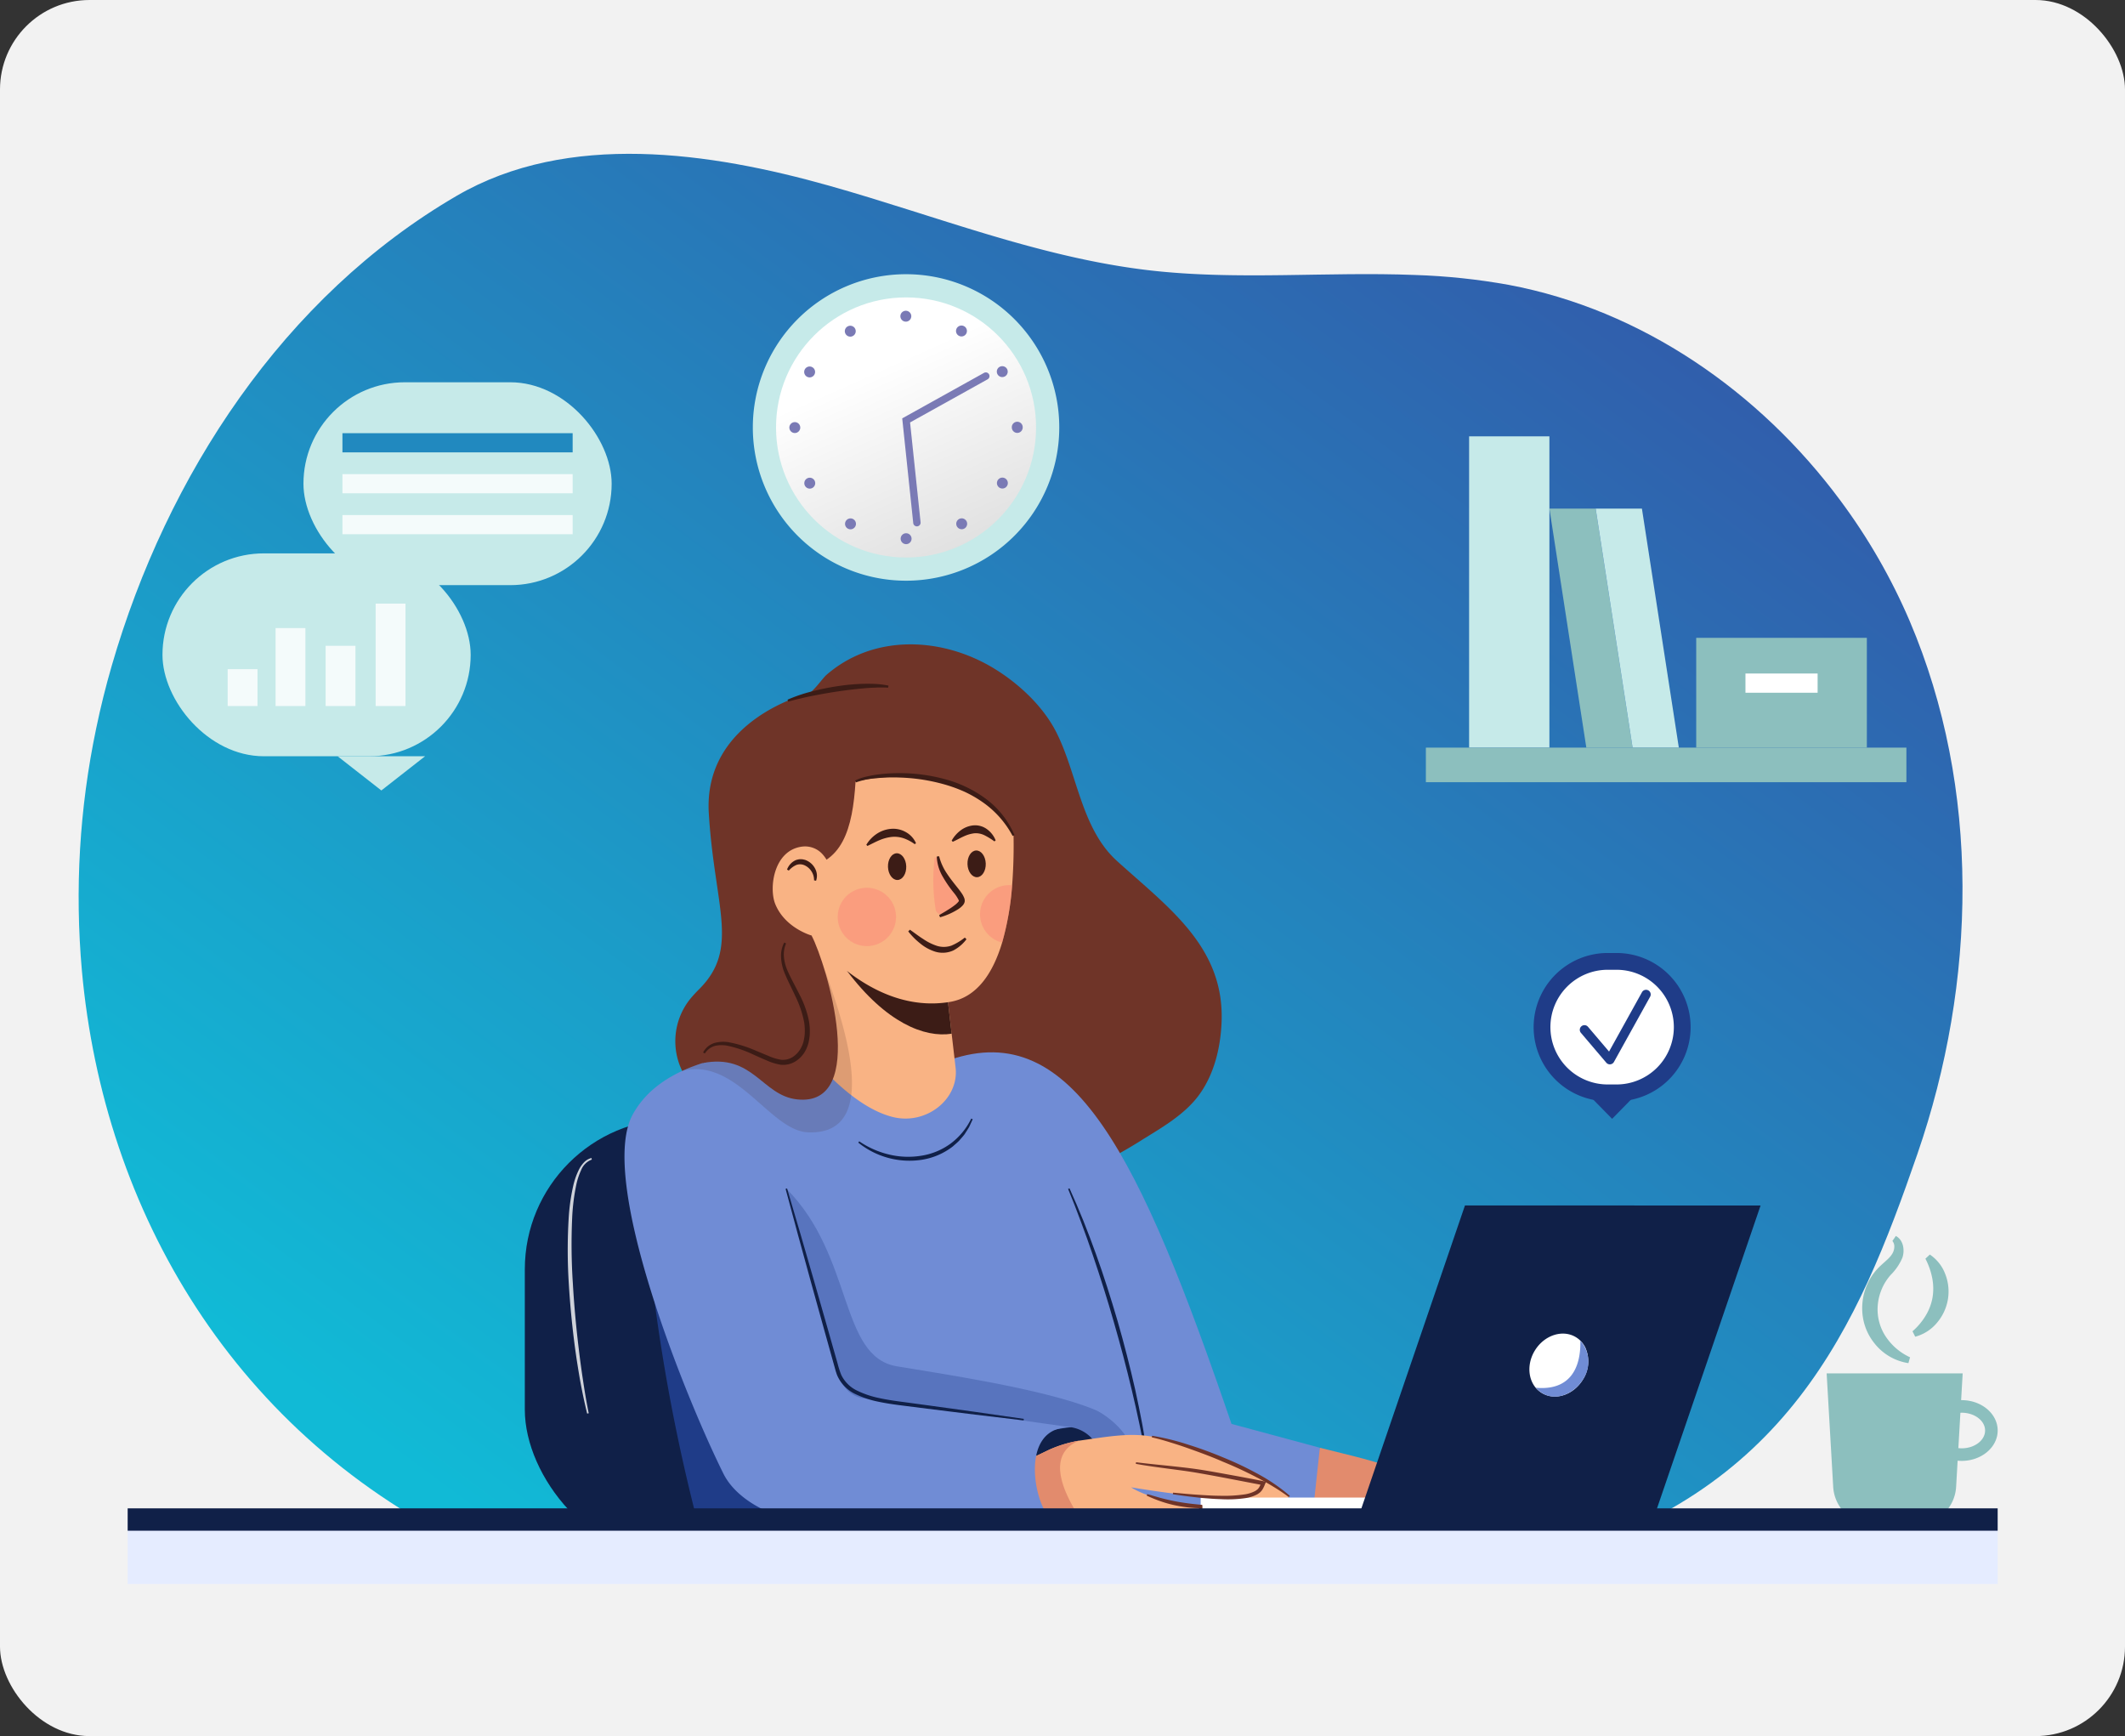 <svg xmlns="http://www.w3.org/2000/svg" xmlns:xlink="http://www.w3.org/1999/xlink" width="475" height="388" viewBox="0 0 475 388">
  <rect x="0" y="0" width="475" height="388" fill="#333333" stroke="none"/>
  <defs>
    <clipPath id="clip-path">
      <path id="Path_8521" data-name="Path 8521" d="M699.4,870.483c-13.266,38.387-29.109,76.293-84.215,90.93L377,958.883c-53.671-25.35-83-75.4-87.88-129.4a184.105,184.105,0,0,1,3.184-54.088q1.466-7.094,3.5-14.1c12.3-42.423,38.347-82.417,77.089-104.977,24.892-14.5,56.8-9.711,83.237-2.27,23.836,6.708,47.12,16.1,71.729,18.933,19.6,2.246,39.546.252,59.212,1.025a144.063,144.063,0,0,1,20.967,2.207c29.708,5.581,56.043,23.8,74.117,48.153A132.411,132.411,0,0,1,697.7,751.381C713.616,788.751,712.662,832.1,699.4,870.483Z" transform="translate(-288.389 -646.925)" fill="none"/>
    </clipPath>
    <linearGradient id="linear-gradient" x1="0.931" x2="0.087" y2="0.847" gradientUnits="objectBoundingBox">
      <stop offset="0" stop-color="#364fa5"/>
      <stop offset="1" stop-color="#11bad6"/>
    </linearGradient>
    <linearGradient id="linear-gradient-2" x1="0.398" y1="0.272" x2="0.892" y2="1.377" gradientUnits="objectBoundingBox">
      <stop offset="0" stop-color="#fff"/>
      <stop offset="1" stop-color="#cfcfcf"/>
    </linearGradient>
  </defs>
  <g id="hyperledger_development" transform="translate(-0.235 0.223)">
    <rect id="Rectangle_1091" data-name="Rectangle 1091" width="475" height="388" rx="20" transform="translate(0.235 -0.222)" fill="#f2f2f2"/>
    <g id="Group_4043" data-name="Group 4043" transform="translate(17.809 34.15)">
      <g id="Group_3941" data-name="Group 3941" transform="translate(0 0)">
        <g id="Group_3909" data-name="Group 3909" transform="translate(390.733 241.857)">
          <path id="Path_8514" data-name="Path 8514" d="M1706.3,1479.866c-.04,0-.079,0-.118,0l.345-5.977h-30.406l1.465,25.357a8.985,8.985,0,0,0,8.97,8.466h9.536a8.985,8.985,0,0,0,8.97-8.466l.338-5.851c.3.028.6.045.9.045,4.439,0,8.051-3.045,8.051-6.789S1710.737,1479.866,1706.3,1479.866Zm0,10.766a6.838,6.838,0,0,1-.738-.044l.456-7.9c.094,0,.187-.011.281-.011,2.888,0,5.238,1.784,5.238,3.977S1709.187,1490.632,1706.3,1490.632Z" transform="translate(-1676.119 -1443.177)" fill="#8cbfbe"/>
          <g id="Group_3908" data-name="Group 3908" transform="translate(7.947)">
            <path id="Path_8515" data-name="Path 8515" d="M1718.937,1376.753a11.945,11.945,0,0,1-7.712-4.582,12.235,12.235,0,0,1-2.144-4.214c-.121-.383-.192-.776-.278-1.168-.053-.395-.13-.79-.151-1.187a12.828,12.828,0,0,1,.012-2.386,13.217,13.217,0,0,1,1.3-4.561,12.155,12.155,0,0,1,1.251-2.029,12.69,12.69,0,0,1,1.581-1.726c.536-.5,1.052-.929,1.493-1.36a7.576,7.576,0,0,0,.611-.642,4.3,4.3,0,0,0,.455-.645,3.094,3.094,0,0,0,.425-1.461,1.879,1.879,0,0,0-.424-1.341l.766-1.116a2.921,2.921,0,0,1,1.047.922,3.853,3.853,0,0,1,.553,1.262,5.014,5.014,0,0,1-.121,2.642,11.928,11.928,0,0,1-2.618,3.865,11.777,11.777,0,0,0-1.112,1.474c-.17.246-.307.516-.459.773-.128.272-.276.534-.386.814a11.858,11.858,0,0,0-.92,3.474,11.01,11.01,0,0,0,1.545,6.914,13.024,13.024,0,0,0,5.649,4.971Z" transform="translate(-1708.602 -1348.335)" fill="#8cbfbe"/>
            <path id="Path_8516" data-name="Path 8516" d="M1754.571,1382.462a14.648,14.648,0,0,0,2.968-3.536,11.807,11.807,0,0,0,1.514-4.034,12.43,12.43,0,0,0-.067-4.3,16.023,16.023,0,0,0-1.529-4.354l.986-.928a9.1,9.1,0,0,1,3.466,4.411,10.644,10.644,0,0,1,.545,5.772,10.89,10.89,0,0,1-2.534,5.207,9.425,9.425,0,0,1-4.743,2.969Z" transform="translate(-1743.325 -1361.16)" fill="#8cbfbe"/>
          </g>
        </g>
        <g id="Group_3913" data-name="Group 3913" transform="translate(0 0)">
          <g id="Group_3912" data-name="Group 3912">
            <g id="Group_3911" data-name="Group 3911" clip-path="url(#clip-path)">
              <g id="Group_3910" data-name="Group 3910" transform="translate(0 0)" style="isolation: isolate">
                <path id="Path_8519" data-name="Path 8519" d="M699.4,870.483c-13.266,38.387-29.109,76.293-84.215,90.93L377,958.883c-53.671-25.35-83-75.4-87.88-129.4a184.105,184.105,0,0,1,3.184-54.088q1.466-7.094,3.5-14.1c12.3-42.423,38.347-82.417,77.089-104.977,24.892-14.5,56.8-9.711,83.237-2.27,23.836,6.708,47.12,16.1,71.729,18.933,19.6,2.246,39.546.252,59.212,1.025a144.063,144.063,0,0,1,20.967,2.207c29.708,5.581,56.043,23.8,74.117,48.153A132.411,132.411,0,0,1,697.7,751.381C713.616,788.751,712.662,832.1,699.4,870.483Z" transform="translate(-288.389 -646.925)" fill="url(#linear-gradient)"/>
              </g>
            </g>
          </g>
        </g>
        <path id="Path_8522" data-name="Path 8522" d="M1223.612,1541.8c12.477,3.2,29.62,6.068,24.156,16.735l-31.084-.03Z" transform="translate(-946.158 -1252.611)" fill="#e28b6d"/>
        <g id="Group_3914" data-name="Group 3914" transform="translate(99.738 215.691)">
          <rect id="Rectangle_985" data-name="Rectangle 985" width="67.249" height="98.59" rx="33.624" fill="#102048"/>
          <path id="Path_8523" data-name="Path 8523" d="M563.138,1277.455a4.089,4.089,0,0,0-2.4,2.379,15.409,15.409,0,0,0-1.105,3.421,46.153,46.153,0,0,0-.885,7.219,131.144,131.144,0,0,0,.151,14.616c.277,4.872.724,9.736,1.312,14.583q.426,3.637.985,7.258c.358,2.415.761,4.825,1.252,7.216l-.35.079c-.585-2.38-1.086-4.781-1.534-7.19q-.643-3.62-1.147-7.261-.984-7.285-1.425-14.633a119.4,119.4,0,0,1-.017-14.717,45.322,45.322,0,0,1,1.055-7.311,15.927,15.927,0,0,1,1.273-3.5,6.569,6.569,0,0,1,1.1-1.544,3.4,3.4,0,0,1,1.66-.963Z" transform="translate(-548.163 -1268.364)" fill="#fff" opacity="0.8"/>
        </g>
        <path id="Path_8524" data-name="Path 8524" d="M626.791,1305.093a409.122,409.122,0,0,0,13.88,81.036H673.4Z" transform="translate(-500.575 -1073.815)" fill="#1f3c88"/>
        <path id="Path_8525" data-name="Path 8525" d="M663.871,909.786a15.093,15.093,0,0,1-4.474-22.759q.867-1.04,1.931-2.1c9.176-9.141,3.459-18.285,2.176-39.315-1.281-21.009,22.124-26.746,22.169-26.757,1.1-.27,3.24-3.42,4.143-4.2,10.564-9.163,25.718-8.485,37.3-1.513,5.509,3.318,11.054,8.427,14.035,14.287,4.729,9.3,5.585,21.543,13.549,28.782,11.352,10.319,23.946,19.078,23.437,35.722-.181,5.912-1.66,12.159-5.263,16.9-3.14,4.13-7.923,6.9-12.24,9.572a105.194,105.194,0,0,1-22.259,10.761c-7.585,2.5-15.255,4.742-22.945,6.883q-1.09.3-2.182.6Z" transform="translate(-522.64 -698.208)" fill="#6f3428"/>
        <path id="Path_8526" data-name="Path 8526" d="M906.941,1182.236c27.489-9.438,42.419,21.33,62.95,81.364l19.753,5.329-2.3,21.38-7.207,1.5-58.849.248Z" transform="translate(-712.19 -979.745)" fill="#708cd5"/>
        <rect id="Rectangle_986" data-name="Rectangle 986" width="417.998" height="14.407" transform="translate(10.964 305.229)" fill="#e5ecff"/>
        <path id="Path_8527" data-name="Path 8527" d="M734.17,1169.14l61.473,15.385,25.828,77.392-86.281,2.629-5.708-57.222Z" transform="translate(-578.144 -971.121)" fill="#708cd5"/>
        <path id="Path_8528" data-name="Path 8528" d="M724.9,1305.093c15.1,15.2,11.763,37.486,24.666,39.7,8.542,1.464,32.817,4.933,44.4,9.758,2.342.976,8.808,5.785,7.806,10.05-.646,2.75-9.262.547-9.262.547L728,1358.671l-13.661-31.607Z" transform="translate(-566.707 -1073.815)" fill="#1f3c88" opacity="0.3"/>
        <path id="Path_8529" data-name="Path 8529" d="M974.4,1525.535c.439-.692,9.687-2.525,10.734-2.383a7.966,7.966,0,0,1,6.147,5.226L977.6,1535.6Z" transform="translate(-763.146 -1238.523)" fill="#102048"/>
        <path id="Path_8530" data-name="Path 8530" d="M1015.281,1304.814l1.588,3.618c.522,1.209,1.01,2.433,1.517,3.649.975,2.447,1.915,4.91,2.8,7.392,1.788,4.958,3.37,9.987,4.855,15.043q2.188,7.6,3.93,15.31c.559,2.575,1.1,5.154,1.58,7.745s.873,5.2,1.215,7.812l-.34.048q-.645-3.888-1.478-7.741c-.529-2.574-1.118-5.135-1.725-7.691q-1.826-7.668-4.018-15.242c-1.436-5.055-3.033-10.062-4.719-15.039-.833-2.492-1.737-4.959-2.651-7.423-.467-1.228-.916-2.464-1.4-3.686l-1.47-3.659Z" transform="translate(-793.788 -1073.604)" fill="#102048"/>
        <g id="Group_3915" data-name="Group 3915" transform="translate(206.358 286.317)">
          <path id="Path_8531" data-name="Path 8531" d="M1018.66,1543.83s-2.587,3.058-10.752.08c-3.847.447-11,.1-24.611-2.116,0,0,4.942,3.455,16.115,4.049,0,0-.477,3.291-6.367,3.144-7.088-.177-7.908-.605-14.366-.336-1.321.055-4.2-.006-7.309-.1-5.431-.177-11.6-.465-11.6-.465l-5.382-9.62,10.739-5.144a28.006,28.006,0,0,1,6.544-1.963c6.935-.985,11.315-1.768,16.287-.911C993.48,1531.39,1010.354,1536.986,1018.66,1543.83Z" transform="translate(-954.387 -1530.075)" fill="#f9b384"/>
        </g>
        <path id="Path_8532" data-name="Path 8532" d="M971.671,1552.327l-.3.165c-5.431-.177-11.6-.465-11.6-.465l-5.382-9.62,10.739-5.143a28,28,0,0,1,6.544-1.963C967.723,1536.908,964.491,1541.129,971.671,1552.327Z" transform="translate(-748.029 -1247.704)" fill="#e28b6d"/>
        <path id="Path_8533" data-name="Path 8533" d="M668.974,1180.839c-13.973-2.863-48.024-5.245-57.539,12.384-7.833,14.513,11.8,63.115,20.308,80.208,3.5,7.035,13.667,10.516,17.619,10.543l56.141-.323c-3.777-.876-8.618-21.143,4.094-20.57l-46.5-6.477a6.369,6.369,0,0,1-4.439-2.791,13.326,13.326,0,0,1-1.852-3.761l-13.2-48.341Z" transform="translate(-487.609 -978.452)" fill="#708cd5"/>
        <path id="Path_8534" data-name="Path 8534" d="M1190.872,1592.518l-54.775-.034v-5.167h55.092Z" transform="translate(-885.286 -1286.995)" fill="#fff"/>
        <g id="Group_3916" data-name="Group 3916" transform="translate(285.79 235.028)">
          <path id="Path_8535" data-name="Path 8535" d="M1345.153,1390.914l-66.074-.02,24.1-70.474,66.074.02Z" transform="translate(-1279.079 -1320.419)" fill="#102048"/>
          <path id="Path_8536" data-name="Path 8536" d="M1448.376,1447.878c-2.025,3.235-5.81,4.563-8.7,3.144a4.445,4.445,0,0,1-.5-.275c-2.942-1.835-3.584-6.1-1.443-9.522s6.257-4.709,9.2-2.868a5.578,5.578,0,0,1,2.018,2.232A7.548,7.548,0,0,1,1448.376,1447.878Z" transform="translate(-1397.967 -1408.869)" fill="#fff"/>
          <path id="Path_8537" data-name="Path 8537" d="M1452.749,1452.724c-2.024,3.235-7,5.586-10.489,1.74,7.566.687,10.114-4.27,9.971-10.533A7.131,7.131,0,0,1,1452.749,1452.724Z" transform="translate(-1402.34 -1413.715)" fill="#708cd5"/>
        </g>
        <g id="Group_3917" data-name="Group 3917" transform="translate(236.309 286.507)">
          <path id="Path_8538" data-name="Path 8538" d="M1091.545,1530.851a54.8,54.8,0,0,1,8.221,2.034c2.693.844,5.34,1.831,7.943,2.924a73.423,73.423,0,0,1,7.641,3.66,39.569,39.569,0,0,1,6.981,4.809l-.228.277a41.581,41.581,0,0,0-3.479-2.333c-1.189-.733-2.414-1.408-3.655-2.049-2.479-1.29-5.017-2.476-7.612-3.527-2.562-1.129-5.2-2.088-7.836-3.027q-1.982-.7-3.991-1.312c-1.336-.418-2.685-.8-4.046-1.1Z" transform="translate(-1087.896 -1530.851)" fill="#6f3428"/>
          <path id="Path_8539" data-name="Path 8539" d="M1086.892,1584.158l2.956.845c.985.264,1.975.491,2.97.694s2,.362,3,.5,2.02.233,3.035.334l.337.033.027.292a2.775,2.775,0,0,1-.11,1.092,2.02,2.02,0,0,1-.592.932,2.246,2.246,0,0,1-.961.467,4.662,4.662,0,0,1-.5.072l-.5-.013v-.359l.444-.067c.139-.042.285-.064.416-.118a1.671,1.671,0,0,0,.667-.434,1.42,1.42,0,0,0,.347-.671,2.078,2.078,0,0,0,.02-.773l.364.326a29.967,29.967,0,0,1-6.184-.756,26.761,26.761,0,0,1-2.993-.882,30.451,30.451,0,0,1-2.87-1.183Z" transform="translate(-1084.332 -1571.117)" fill="#6f3428"/>
          <path id="Path_8540" data-name="Path 8540" d="M1076.872,1555.047c2.376.3,4.766.537,7.156.781,2.388.264,4.781.5,7.17.873s4.742.812,7.107,1.242,4.727.867,7.083,1.343l.558.113-.239.518a6.87,6.87,0,0,1-.608,1.27,3.621,3.621,0,0,1-.507.592,6.36,6.36,0,0,1-.62.437,8.256,8.256,0,0,1-2.7.856,27.876,27.876,0,0,1-5.444.226c-.9-.033-1.8-.072-2.7-.152-.9-.065-1.8-.132-2.687-.246-1.789-.186-3.568-.439-5.344-.7l.045-.356c1.786.147,3.566.345,5.353.451q1.338.1,2.676.163c.892.057,1.783.072,2.674.083a31.5,31.5,0,0,0,5.286-.31,7.485,7.485,0,0,0,2.4-.769c.174-.1.316-.228.476-.339a2.753,2.753,0,0,0,.36-.431,6.452,6.452,0,0,0,.532-1.158l.319.63c-4.717-.888-9.429-1.839-14.152-2.657-2.348-.428-4.733-.716-7.113-1.035s-4.765-.634-7.136-1.071Z" transform="translate(-1076.815 -1549.128)" fill="#6f3428"/>
        </g>
        <line id="Line_263" data-name="Line 263" x2="417.998" transform="translate(10.964 305.229)" fill="none" stroke="#102048" stroke-miterlimit="10" stroke-width="5"/>
        <path id="Path_8541" data-name="Path 8541" d="M823.452,1246.169a20,20,0,0,0,6.653,2.946,18.254,18.254,0,0,0,7.2.276,14.962,14.962,0,0,0,6.606-2.739,15.188,15.188,0,0,0,4.578-5.566l.329.142q-.382.857-.786,1.714c-.306.548-.667,1.069-1,1.607-.373.51-.816.968-1.224,1.455-.439.458-.939.855-1.408,1.286a15.139,15.139,0,0,1-6.944,3,18.213,18.213,0,0,1-14.218-3.832Z" transform="translate(-648.963 -1025.467)" fill="#102048"/>
        <path id="Path_8542" data-name="Path 8542" d="M757.159,1304.9l3.066,10.419,3.017,10.432,2.985,10.442,1.484,5.224.742,2.611a19.7,19.7,0,0,0,.808,2.521,7.51,7.51,0,0,0,3.573,3.549,20.9,20.9,0,0,0,5.029,1.677c1.753.376,3.527.632,5.327.863l5.381.728,10.757,1.489,10.75,1.547-.045.34-10.786-1.279-10.778-1.337-5.387-.685c-1.791-.222-3.605-.474-5.394-.849a21.7,21.7,0,0,1-5.25-1.729,8.249,8.249,0,0,1-3.97-3.957,4.323,4.323,0,0,1-.262-.667c-.075-.225-.16-.457-.214-.671l-.365-1.307-.731-2.615-1.462-5.23-2.906-10.464-2.874-10.473L756.829,1305Z" transform="translate(-598.801 -1073.671)" fill="#102048"/>
        <g id="Group_3920" data-name="Group 3920" transform="translate(134.922 118.44)">
          <path id="Path_8543" data-name="Path 8543" d="M809.99,1079.677l2.753,23.7c.819,7.054-6.616,12.966-14.152,11.01-4.309-1.119-8.8-4.1-13.445-8.583a5.463,5.463,0,0,1-1.666-3.384l-2.934-28.563Z" transform="translate(-751.637 -1017.588)" fill="#f9b384"/>
          <path id="Path_8544" data-name="Path 8544" d="M834.861,1107.353l1.5,12.9c-6.089.955-14.674-2.468-23.384-14.029Z" transform="translate(-776.134 -1042.041)" fill="#3c1c16"/>
          <path id="Path_8545" data-name="Path 8545" d="M818.96,927.771a63.8,63.8,0,0,1-2.236,12.822c-2.037,6.78-5.591,12.248-11.68,13.261-17.927,2.98-30.918-14.842-30.918-14.842l-2.084-24.25,10.819-18.717,24.226-.7L818.9,909.317A115.958,115.958,0,0,1,818.96,927.771Z" transform="translate(-745.213 -882.745)" fill="#f9b384"/>
          <path id="Path_8546" data-name="Path 8546" d="M751.432,905.031c9.623-.718,11.839-8.85,12.5-19.392,0,0,26.065-6.456,35.319,12.073l7.017.76-21.25-28.21-33.027,3.94-6.461,21.44Z" transform="translate(-725.185 -863.8)" fill="#6f3428"/>
          <path id="Path_8547" data-name="Path 8547" d="M756.174,994.168a5.25,5.25,0,0,0-4.5-1.68c-6.393.774-7.5,9.24-6.042,12.842,2.188,5.392,8.11,7.033,8.11,7.033l5.089-5.382C759.243,1001.375,758.605,996.847,756.174,994.168Z" transform="translate(-724.836 -956.097)" fill="#f9b384"/>
          <path id="Path_8548" data-name="Path 8548" d="M693.821,1100.425c3.513,9.99,14.321,38.2-3.331,37.49-8.508-.342-15.984-16.844-28.112-13.729a31.917,31.917,0,0,1,4.535-1.752Z" transform="translate(-662.377 -1037.657)" fill="#3c1c16" opacity="0.15"/>
          <path id="Path_8549" data-name="Path 8549" d="M705.29,1073.845c3.405,6.468,12.932,38.465-3.295,36.617-7.821-.89-9.741-10.311-21.08-8.106Z" transform="translate(-676.38 -1017.579)" fill="#6f3428"/>
          <g id="Group_3918" data-name="Group 3918" transform="translate(23.427 31.626)">
            <path id="Path_8550" data-name="Path 8550" d="M764.181,1008.853a3.537,3.537,0,0,0-.583-2.022,3.605,3.605,0,0,0-1.5-1.322,2.432,2.432,0,0,0-1.852-.1,4.738,4.738,0,0,0-1.71,1.268l-.393-.234a3.715,3.715,0,0,1,1.684-1.973,2.223,2.223,0,0,1,.665-.249,2.3,2.3,0,0,1,.713-.087l.361.012.349.074a2.5,2.5,0,0,1,.668.229,3.966,3.966,0,0,1,1.895,1.906,3.317,3.317,0,0,1,.152,2.594Z" transform="translate(-758.14 -996.545)" fill="#3c1c16"/>
            <path id="Path_8551" data-name="Path 8551" d="M923.024,999.226c.058,1.648,1.018,2.952,2.145,2.913s1.993-1.407,1.936-3.055-1.018-2.952-2.145-2.913S922.966,997.578,923.024,999.226Z" transform="translate(-882.685 -990.532)" fill="#3c1c16"/>
            <path id="Path_8552" data-name="Path 8552" d="M850.371,1001.771c.058,1.648,1.018,2.952,2.145,2.912s1.993-1.407,1.936-3.056-1.018-2.952-2.145-2.913S850.313,1000.123,850.371,1001.771Z" transform="translate(-827.805 -992.454)" fill="#3c1c16"/>
            <path id="Path_8553" data-name="Path 8553" d="M881.924,1070.65a8.745,8.745,0,0,1-2.93,2.5,5.742,5.742,0,0,1-4.023.287,9.971,9.971,0,0,1-3.412-1.863,15.879,15.879,0,0,1-2.65-2.673l.37-.382c1.015.7,1.967,1.452,2.975,2.083a12.226,12.226,0,0,0,3.092,1.534,5.184,5.184,0,0,0,3.2-.056,12.892,12.892,0,0,0,3.009-1.805Z" transform="translate(-841.811 -1045.177)" fill="#3c1c16"/>
            <path id="Path_8554" data-name="Path 8554" d="M918.134,976.727a14.957,14.957,0,0,0-2.286-1.4,4.345,4.345,0,0,0-2.231-.407,7.74,7.74,0,0,0-2.312.681c-.8.348-1.581.815-2.479,1.212l-.245-.257a7.243,7.243,0,0,1,1.948-2.246,5.68,5.68,0,0,1,2.95-1.165,4.494,4.494,0,0,1,3.124.954,5.622,5.622,0,0,1,1.81,2.412Z" transform="translate(-871.777 -973.124)" fill="#3c1c16"/>
            <path id="Path_8555" data-name="Path 8555" d="M841.424,979.778a9.372,9.372,0,0,0-2.568-1.349,6.443,6.443,0,0,0-2.636-.268,9.772,9.772,0,0,0-2.65.711c-.886.367-1.756.842-2.723,1.3l-.245-.257a7.606,7.606,0,0,1,2.236-2.387,6.77,6.77,0,0,1,3.213-1.17,5.716,5.716,0,0,1,3.407.734,5.253,5.253,0,0,1,2.245,2.461Z" transform="translate(-812.875 -975.551)" fill="#3c1c16"/>
            <path id="Path_8556" data-name="Path 8556" d="M804.462,1036.972a6.518,6.518,0,1,0,6.286-6.742A6.518,6.518,0,0,0,804.462,1036.972Z" transform="translate(-793.127 -1016.256)" fill="#fc8879" opacity="0.5"/>
            <path id="Path_8557" data-name="Path 8557" d="M941.673,1027.814a63.811,63.811,0,0,1-2.236,12.822,6.522,6.522,0,0,1,1.346-12.845A7.518,7.518,0,0,1,941.673,1027.814Z" transform="translate(-891.353 -1014.414)" fill="#fc8879" opacity="0.5"/>
            <path id="Path_8558" data-name="Path 8558" d="M892.109,1002.618a.278.278,0,0,1,.545-.05c1.458,4.754,6.192,8.23,5.434,9.626-.533.983-2.536,2.1-3.94,2.782a1.256,1.256,0,0,1-1.786-.89A40.992,40.992,0,0,1,892.109,1002.618Z" transform="translate(-859.127 -995.211)" fill="#fc8879" opacity="0.5"/>
            <path id="Path_8559" data-name="Path 8559" d="M895.473,1001.428a12.194,12.194,0,0,0,1.733,3.845c.775,1.19,1.683,2.295,2.6,3.458.232.291.455.594.675.916a5.133,5.133,0,0,1,.607,1.117,1.625,1.625,0,0,1,.086.883,1.777,1.777,0,0,1-.416.759,4.952,4.952,0,0,1-.95.811,15.481,15.481,0,0,1-4.125,1.852l-.2-.492c.625-.372,1.267-.723,1.871-1.118a17.17,17.17,0,0,0,1.745-1.2,4.926,4.926,0,0,0,.682-.661,1.029,1.029,0,0,0,.117-.19.837.837,0,0,0-.057-.194,8.8,8.8,0,0,0-1.1-1.652,26.5,26.5,0,0,1-2.53-3.7,9.611,9.611,0,0,1-1.261-4.374Z" transform="translate(-861.477 -994.504)" fill="#3c1c16"/>
          </g>
          <g id="Group_3919" data-name="Group 3919" transform="translate(4.661)">
            <path id="Path_8560" data-name="Path 8560" d="M699.985,1080.469a6.121,6.121,0,0,0-.487,2.909,9.783,9.783,0,0,0,.7,2.912c.788,1.858,1.839,3.676,2.761,5.55a21.853,21.853,0,0,1,2.143,5.99,13.4,13.4,0,0,1,.156,3.249,13.554,13.554,0,0,1-.268,1.631,7.758,7.758,0,0,1-.6,1.571,6.306,6.306,0,0,1-2.262,2.513,5.268,5.268,0,0,1-3.337.782,12.347,12.347,0,0,1-3.122-.96c-.971-.4-1.92-.828-2.864-1.252a26.705,26.705,0,0,0-5.775-2.008,6.755,6.755,0,0,0-2.931,0,3.991,3.991,0,0,0-1.287.629,4.411,4.411,0,0,0-.983,1.078l-.4-.231a4.927,4.927,0,0,1,1.02-1.29,4.593,4.593,0,0,1,1.456-.812,7.4,7.4,0,0,1,3.25-.185,27.509,27.509,0,0,1,6.045,1.874l2.873,1.192a11.5,11.5,0,0,0,2.824.852,4.124,4.124,0,0,0,2.613-.644,5.461,5.461,0,0,0,1.846-2.077,6.6,6.6,0,0,0,.525-1.328,12.7,12.7,0,0,0,.25-1.441,12.285,12.285,0,0,0-.114-2.963,23.156,23.156,0,0,0-1.953-5.746c-.852-1.883-1.85-3.7-2.612-5.7a10.508,10.508,0,0,1-.595-3.162,6.347,6.347,0,0,1,.717-3.141Z" transform="translate(-681.431 -1022.427)" fill="#3c1c16"/>
            <path id="Path_8561" data-name="Path 8561" d="M758.616,847.408a34.428,34.428,0,0,1,5.448-1.846,54.426,54.426,0,0,1,5.628-1.158,48.158,48.158,0,0,1,5.727-.541c.961-.024,1.923-.021,2.886.027a20.529,20.529,0,0,1,2.872.37l-.064.453c-.942-.029-1.876-.061-2.818,0-.939.021-1.878.085-2.816.176q-2.812.256-5.614.673c-1.867.273-3.725.612-5.579.969-.927.179-1.849.385-2.766.605-.925.2-1.829.459-2.743.706Z" transform="translate(-739.734 -843.848)" fill="#3c1c16"/>
            <path id="Path_8562" data-name="Path 8562" d="M820.324,927.155a10.443,10.443,0,0,1,2.437-.866c.832-.193,1.67-.362,2.514-.473a37.542,37.542,0,0,1,5.092-.322,38.753,38.753,0,0,1,10.11,1.368,27.117,27.117,0,0,1,9.206,4.464,19.773,19.773,0,0,1,6.271,8.008l-.413.2a21.509,21.509,0,0,0-6.469-7.385,26.427,26.427,0,0,0-4.257-2.483,32.557,32.557,0,0,0-4.652-1.684,41.1,41.1,0,0,0-9.815-1.5,38.906,38.906,0,0,0-4.983.121,17.184,17.184,0,0,0-4.832.959Z" transform="translate(-786.346 -905.52)" fill="#3c1c16"/>
          </g>
        </g>
        <g id="Group_3926" data-name="Group 3926" transform="translate(327.113 180.486)">
          <path id="Rectangle_987" data-name="Rectangle 987" d="M14.692,0h1.957A14.692,14.692,0,0,1,31.341,14.692v0A14.692,14.692,0,0,1,16.649,29.384H14.692A14.692,14.692,0,0,1,0,14.692v0A14.692,14.692,0,0,1,14.692,0Z" fill="#fff" stroke="#1f3c88" stroke-miterlimit="10" stroke-width="3.75"/>
          <path id="Path_8566" data-name="Path 8566" d="M1494.46,1223.392l-5.7-5.807h11.393Z" transform="translate(-1478.79 -1188.201)" fill="#1f3c88"/>
          <g id="Group_3925" data-name="Group 3925" transform="translate(8.433 6.366)">
            <path id="Path_8567" data-name="Path 8567" d="M1489.2,1140.147a1.041,1.041,0,0,1-.792-.367l-5.7-6.7a1.041,1.041,0,0,1,1.585-1.349l4.723,5.553,7.355-13.256a1.041,1.041,0,1,1,1.821,1.009l-8.084,14.57a1.043,1.043,0,0,1-.808.531A.936.936,0,0,1,1489.2,1140.147Z" transform="translate(-1482.466 -1123.495)" fill="#1f3c88"/>
          </g>
        </g>
        <g id="Group_3934" data-name="Group 3934" transform="translate(301.151 63.146)">
          <path id="Path_8582" data-name="Path 8582" d="M1462.992,737.259h10.335l-8.253-53.429h-10.335Z" transform="translate(-1427.126 -667.682)" fill="#8cbfbe"/>
          <path id="Path_8583" data-name="Path 8583" d="M1505.275,737.259h10.335l-8.254-53.429h-10.335Z" transform="translate(-1459.065 -667.682)" fill="#c6eae9"/>
          <g id="Group_3933" data-name="Group 3933" transform="translate(60.43 45.033)">
            <rect id="Rectangle_988" data-name="Rectangle 988" width="38.142" height="24.536" fill="#8cbfbe"/>
            <rect id="Rectangle_989" data-name="Rectangle 989" width="16.129" height="4.296" transform="translate(11.007 7.972)" fill="#fff"/>
          </g>
          <rect id="Rectangle_990" data-name="Rectangle 990" width="17.948" height="69.569" transform="translate(9.665)" fill="#c6eae9"/>
          <rect id="Rectangle_991" data-name="Rectangle 991" width="107.414" height="7.726" transform="translate(0 69.569)" fill="#8cbfbe"/>
        </g>
        <g id="Group_3940" data-name="Group 3940" transform="translate(18.744 51.06)">
          <g id="Group_3938" data-name="Group 3938" transform="translate(31.512)">
            <rect id="Rectangle_992" data-name="Rectangle 992" width="68.892" height="45.343" rx="22.671" fill="#c6eae9"/>
            <g id="Group_3937" data-name="Group 3937" transform="translate(8.716 11.38)">
              <rect id="Rectangle_993" data-name="Rectangle 993" width="51.459" height="4.286" fill="#2189bf"/>
              <rect id="Rectangle_994" data-name="Rectangle 994" width="51.459" height="4.286" transform="translate(0 9.148)" fill="#fff" opacity="0.8"/>
              <rect id="Rectangle_995" data-name="Rectangle 995" width="51.459" height="4.286" transform="translate(0 18.297)" fill="#fff" opacity="0.8"/>
            </g>
          </g>
          <path id="Path_8585" data-name="Path 8585" d="M357.267,917.706l-9.781-7.649h19.561Z" transform="translate(-308.343 -826.479)" fill="#c6eae9"/>
          <rect id="Rectangle_996" data-name="Rectangle 996" width="68.892" height="45.343" rx="22.671" transform="translate(0 38.241)" fill="#c6eae9"/>
          <g id="Group_3939" data-name="Group 3939" transform="translate(14.573 49.466)" opacity="0.8">
            <rect id="Rectangle_997" data-name="Rectangle 997" width="6.669" height="8.243" transform="translate(0 14.65)" fill="#fff"/>
            <rect id="Rectangle_998" data-name="Rectangle 998" width="6.669" height="17.42" transform="translate(10.708 5.474)" fill="#fff"/>
            <rect id="Rectangle_999" data-name="Rectangle 999" width="6.669" height="13.464" transform="translate(21.893 9.429)" fill="#fff"/>
            <rect id="Rectangle_1000" data-name="Rectangle 1000" width="6.669" height="22.893" transform="translate(33.078)" fill="#fff"/>
          </g>
        </g>
      </g>
      <g id="Group_3569" data-name="Group 3569" transform="translate(150.706 26.91)">
        <path id="Path_8683" data-name="Path 8683" d="M34.249,0A34.249,34.249,0,1,1,0,34.249,34.249,34.249,0,0,1,34.249,0Z" fill="#c6eae9"/>
        <circle id="Ellipse_379" data-name="Ellipse 379" cx="29.063" cy="29.063" r="29.063" transform="translate(5.186 5.186)" fill="url(#linear-gradient-2)"/>
        <g id="Group_3567" data-name="Group 3567" transform="translate(8.169 8.169)">
          <path id="Path_7569" data-name="Path 7569" d="M764.562,762.589a1.218,1.218,0,0,1,1.217-1.219h0A1.218,1.218,0,0,1,767,762.587h0a1.219,1.219,0,0,1-1.217,1.219h0A1.218,1.218,0,0,1,764.562,762.589Zm-11.822-2.263h0a1.219,1.219,0,0,1-.609-1.059h0a1.225,1.225,0,0,1,.164-.606h0a1.219,1.219,0,0,1,1.665-.446h0a1.219,1.219,0,0,1,.609,1.059h0a1.221,1.221,0,0,1-.164.606h0a1.219,1.219,0,0,1-1.056.609h0A1.214,1.214,0,0,1,752.74,760.326Zm24.412-.459a1.222,1.222,0,0,1-.165-.613h0a1.218,1.218,0,0,1,.608-1.052h0a1.218,1.218,0,0,1,1.665.443h0a1.223,1.223,0,0,1,.164.606h0a1.218,1.218,0,0,1-.608,1.058h0a1.209,1.209,0,0,1-.609.164h0A1.217,1.217,0,0,1,777.152,759.867Zm-33.963-9.077a1.214,1.214,0,0,1-.165-.613h0a1.221,1.221,0,0,1,.608-1.052h0a1.219,1.219,0,0,1,1.666.443h0a1.214,1.214,0,0,1,.164.612h0a1.218,1.218,0,0,1-.607,1.052h0a1.212,1.212,0,0,1-.61.164h0A1.218,1.218,0,0,1,743.189,750.79Zm43.5.42a1.219,1.219,0,0,1-.608-1.059h0a1.212,1.212,0,0,1,.164-.605h0a1.218,1.218,0,0,1,1.664-.445h0a1.22,1.22,0,0,1,.609,1.059h0a1.213,1.213,0,0,1-.164.606h0a1.219,1.219,0,0,1-1.056.608h0A1.215,1.215,0,0,1,786.693,751.21Zm-47.007-13.454a1.218,1.218,0,0,1,1.216-1.22h0a1.218,1.218,0,0,1,1.22,1.217h0a1.219,1.219,0,0,1-1.217,1.22h0A1.218,1.218,0,0,1,739.686,737.756Zm49.724-.03h0V737.7h0v-.028h0a1.218,1.218,0,0,1,1.215-1.222h0a1.219,1.219,0,0,1,1.221,1.215h0c0,.011,0,.021,0,.032h0c0,.01,0,.019,0,.028h0a1.218,1.218,0,0,1-1.219,1.218h0A1.218,1.218,0,0,1,789.41,737.726Zm-45.8-11.349a1.217,1.217,0,0,1-.61-1.058h0a1.209,1.209,0,0,1,.163-.606h0a1.217,1.217,0,0,1,1.664-.447h0a1.215,1.215,0,0,1,.61,1.058h0a1.213,1.213,0,0,1-.163.606h0a1.218,1.218,0,0,1-1.056.609h0A1.206,1.206,0,0,1,743.606,726.377Zm42.615-.516h0a1.214,1.214,0,0,1-.166-.613h0a1.218,1.218,0,0,1,.606-1.052h0a1.22,1.22,0,0,1,1.666.441h0a1.223,1.223,0,0,1,.165.613h0a1.217,1.217,0,0,1-.607,1.053h0a1.205,1.205,0,0,1-.611.165h0A1.218,1.218,0,0,1,786.221,725.861Zm-33.975-9.039a1.216,1.216,0,0,1-.165-.613h0a1.22,1.22,0,0,1,.607-1.052h0a1.219,1.219,0,0,1,1.665.443h0a1.214,1.214,0,0,1,.165.612h0a1.217,1.217,0,0,1-.607,1.053h0a1.207,1.207,0,0,1-.611.165h0A1.218,1.218,0,0,1,752.247,716.821Zm25.3.4a1.218,1.218,0,0,1-.611-1.058h0a1.213,1.213,0,0,1,.163-.606h0a1.218,1.218,0,0,1,1.664-.447h0a1.219,1.219,0,0,1,.611,1.058h0a1.213,1.213,0,0,1-.162.606h0a1.218,1.218,0,0,1-1.057.61h0A1.213,1.213,0,0,1,777.55,717.223ZM764.5,712.866a1.218,1.218,0,0,1,1.216-1.219h0a1.216,1.216,0,0,1,1.22,1.216h0a1.218,1.218,0,0,1-1.216,1.22h0A1.218,1.218,0,0,1,764.5,712.866Z" transform="translate(-739.686 -711.646)" fill="#7a7ab5"/>
        </g>
        <g id="Group_3568" data-name="Group 3568" transform="translate(33.394 21.942)">
          <path id="Path_7570" data-name="Path 7570" d="M839.964,798.989a.812.812,0,0,1-.1-.315l-2.463-23.4,18.29-10.171a.825.825,0,0,1,.8,1.443l-17.336,9.641,2.349,22.314a.825.825,0,0,1-1.542.487Z" transform="translate(-837.402 -764.999)" fill="#7a7ab5"/>
        </g>
      </g>
    </g>
  </g>
</svg>
